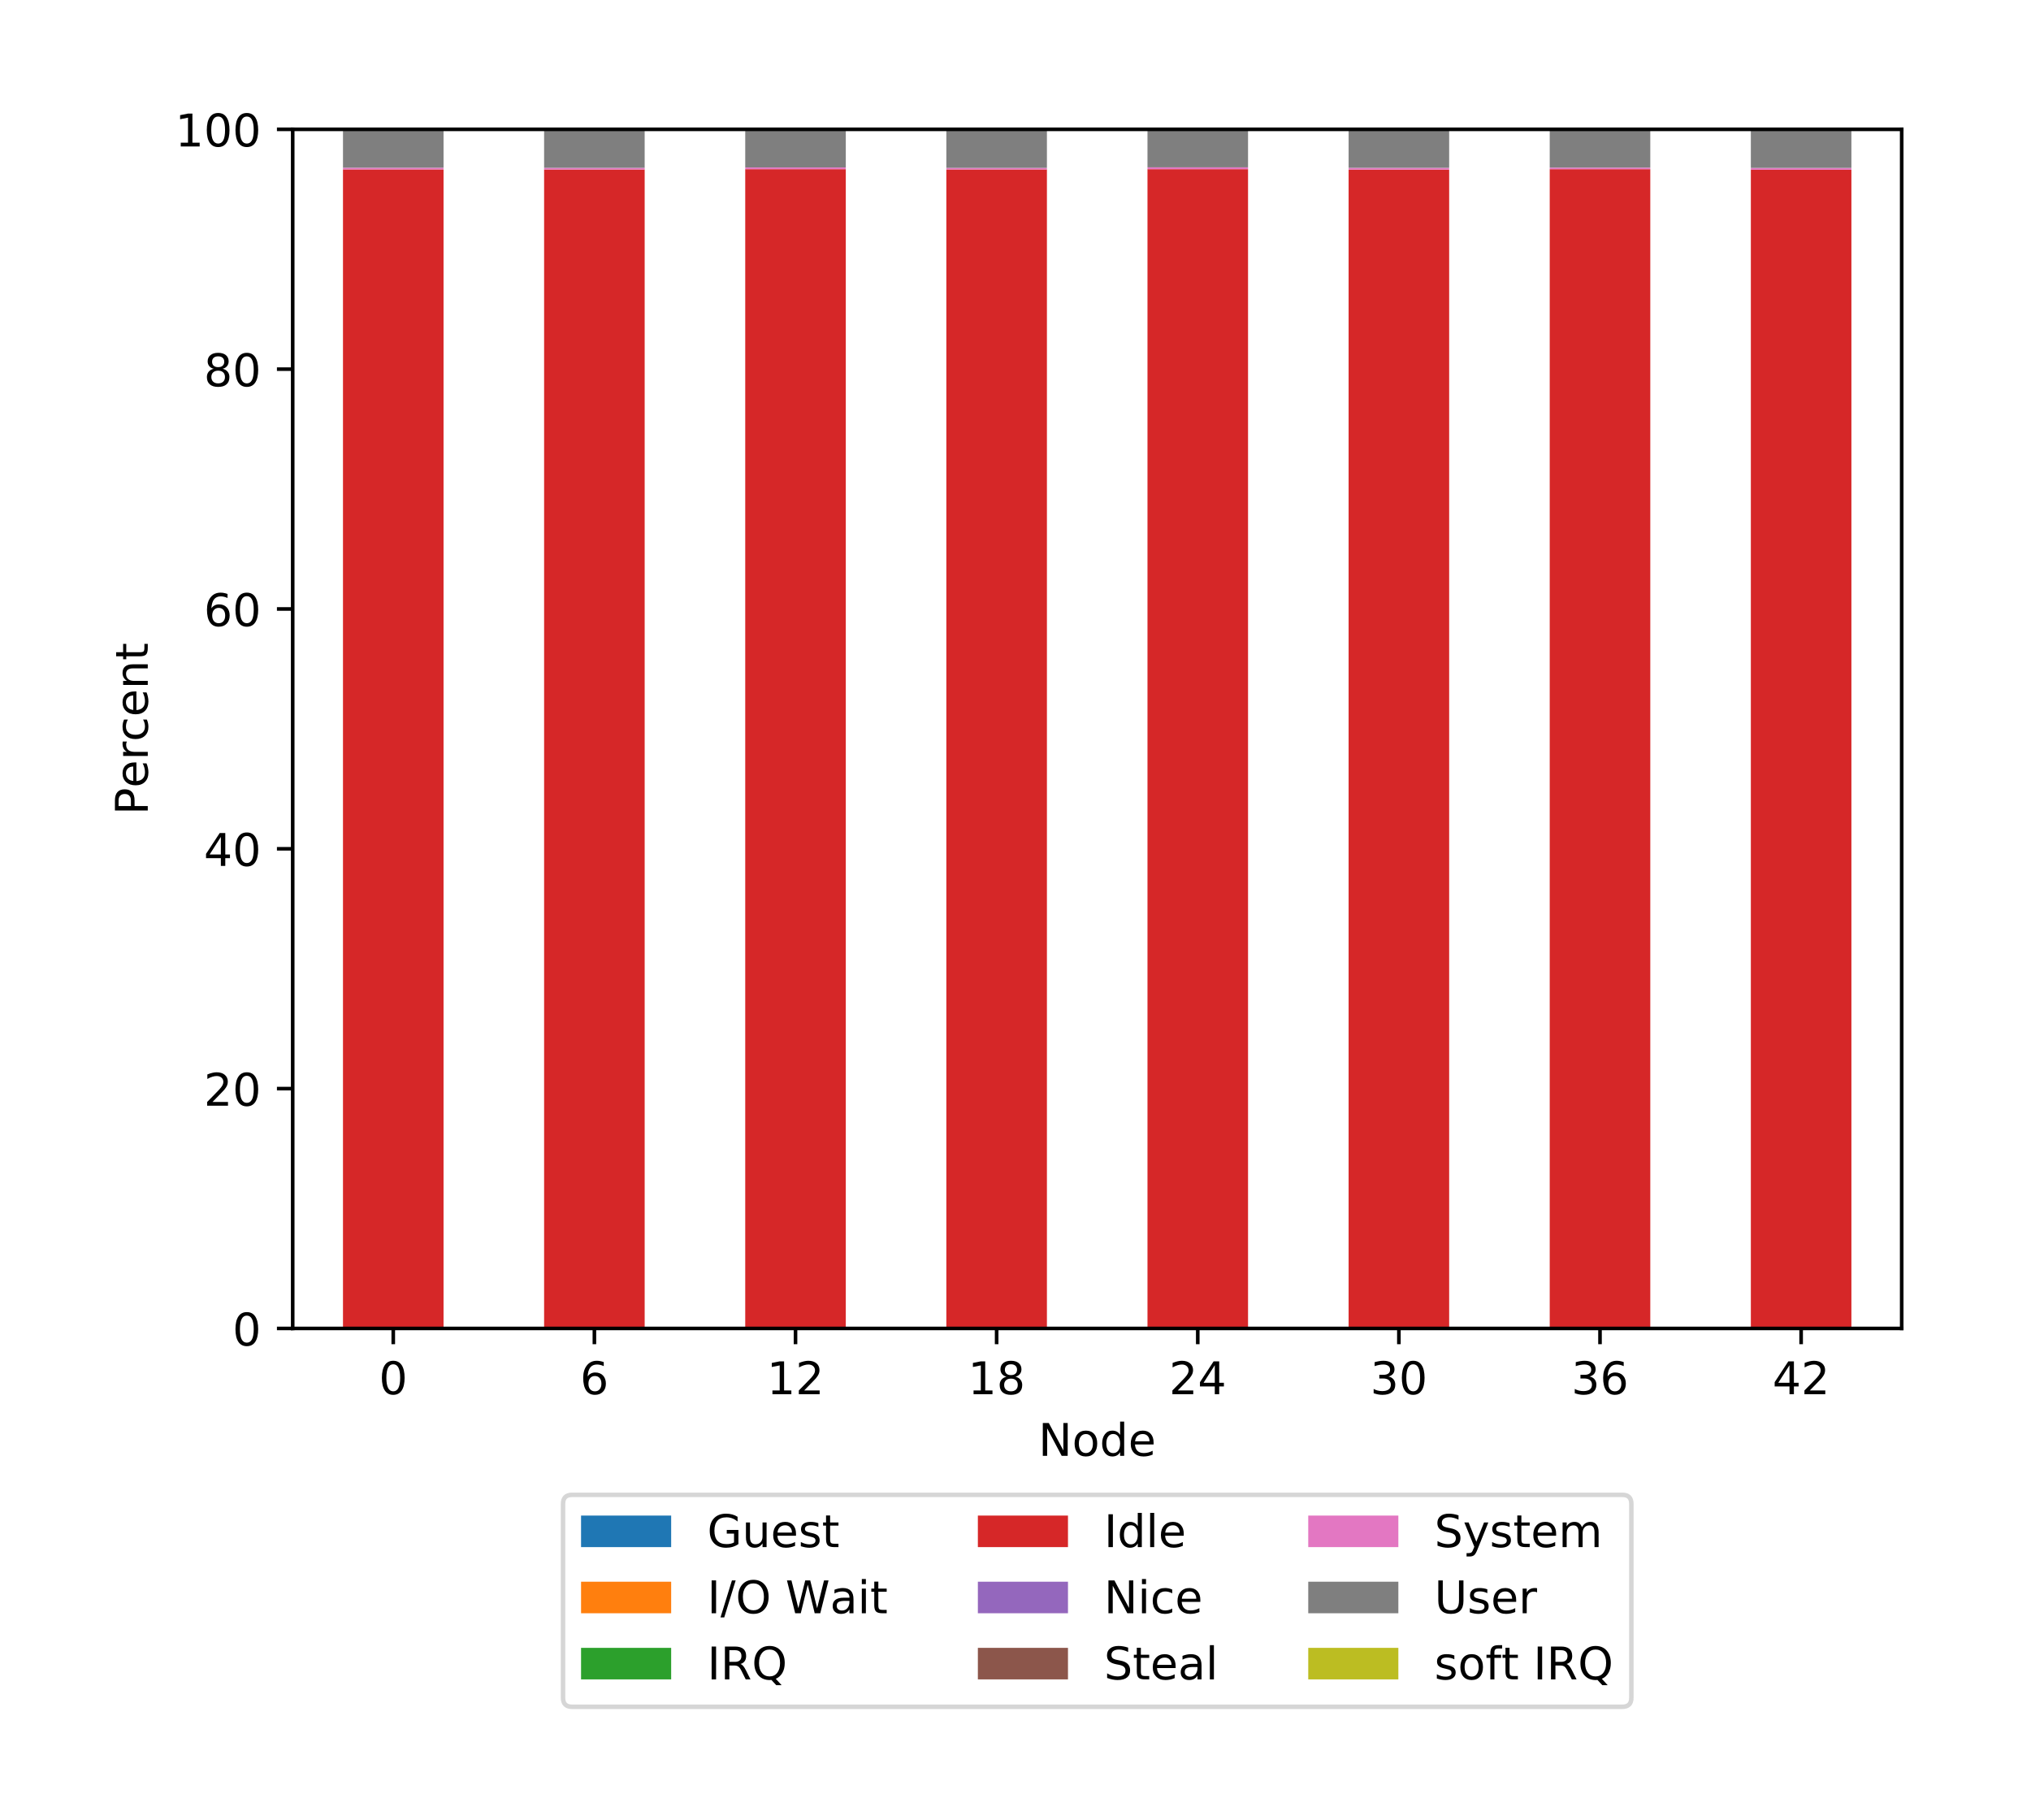 <?xml version="1.0" encoding="utf-8" standalone="no"?>
<!DOCTYPE svg PUBLIC "-//W3C//DTD SVG 1.1//EN"
  "http://www.w3.org/Graphics/SVG/1.1/DTD/svg11.dtd">
<!-- Created with matplotlib (http://matplotlib.org/) -->
<svg height="403.98pt" version="1.1" viewBox="0 0 450.786 403.98" width="450.786pt" xmlns="http://www.w3.org/2000/svg" xmlns:xlink="http://www.w3.org/1999/xlink">
 <defs>
  <style type="text/css">
*{stroke-linecap:butt;stroke-linejoin:round;}
  </style>
 </defs>
 <g id="figure_1">
  <g id="patch_1">
   <path d="M -0 403.98 
L 450.786 403.98 
L 450.786 0 
L -0 0 
z
" style="fill:#ffffff;"/>
  </g>
  <g id="axes_1">
   <g id="patch_2">
    <path d="M 64.966 294.812 
L 422.086 294.812 
L 422.086 28.7 
L 64.966 28.7 
z
" style="fill:#ffffff;"/>
   </g>
   <g id="patch_3">
    <path clip-path="url(#p144abb8143)" d="M 76.126 294.812 
L 98.446 294.812 
L 98.446 294.812 
L 76.126 294.812 
z
" style="fill:#1f77b4;"/>
   </g>
   <g id="patch_4">
    <path clip-path="url(#p144abb8143)" d="M 120.766 294.812 
L 143.086 294.812 
L 143.086 294.812 
L 120.766 294.812 
z
" style="fill:#1f77b4;"/>
   </g>
   <g id="patch_5">
    <path clip-path="url(#p144abb8143)" d="M 165.406 294.812 
L 187.726 294.812 
L 187.726 294.812 
L 165.406 294.812 
z
" style="fill:#1f77b4;"/>
   </g>
   <g id="patch_6">
    <path clip-path="url(#p144abb8143)" d="M 210.046 294.812 
L 232.366 294.812 
L 232.366 294.812 
L 210.046 294.812 
z
" style="fill:#1f77b4;"/>
   </g>
   <g id="patch_7">
    <path clip-path="url(#p144abb8143)" d="M 254.686 294.812 
L 277.006 294.812 
L 277.006 294.812 
L 254.686 294.812 
z
" style="fill:#1f77b4;"/>
   </g>
   <g id="patch_8">
    <path clip-path="url(#p144abb8143)" d="M 299.326 294.812 
L 321.646 294.812 
L 321.646 294.812 
L 299.326 294.812 
z
" style="fill:#1f77b4;"/>
   </g>
   <g id="patch_9">
    <path clip-path="url(#p144abb8143)" d="M 343.966 294.812 
L 366.286 294.812 
L 366.286 294.812 
L 343.966 294.812 
z
" style="fill:#1f77b4;"/>
   </g>
   <g id="patch_10">
    <path clip-path="url(#p144abb8143)" d="M 388.606 294.812 
L 410.926 294.812 
L 410.926 294.812 
L 388.606 294.812 
z
" style="fill:#1f77b4;"/>
   </g>
   <g id="patch_11">
    <path clip-path="url(#p144abb8143)" d="M 76.126 294.812 
L 98.446 294.812 
L 98.446 294.812 
L 76.126 294.812 
z
" style="fill:#ff7f0e;"/>
   </g>
   <g id="patch_12">
    <path clip-path="url(#p144abb8143)" d="M 120.766 294.812 
L 143.086 294.812 
L 143.086 294.811 
L 120.766 294.811 
z
" style="fill:#ff7f0e;"/>
   </g>
   <g id="patch_13">
    <path clip-path="url(#p144abb8143)" d="M 165.406 294.812 
L 187.726 294.812 
L 187.726 294.812 
L 165.406 294.812 
z
" style="fill:#ff7f0e;"/>
   </g>
   <g id="patch_14">
    <path clip-path="url(#p144abb8143)" d="M 210.046 294.812 
L 232.366 294.812 
L 232.366 294.812 
L 210.046 294.812 
z
" style="fill:#ff7f0e;"/>
   </g>
   <g id="patch_15">
    <path clip-path="url(#p144abb8143)" d="M 254.686 294.812 
L 277.006 294.812 
L 277.006 294.812 
L 254.686 294.812 
z
" style="fill:#ff7f0e;"/>
   </g>
   <g id="patch_16">
    <path clip-path="url(#p144abb8143)" d="M 299.326 294.812 
L 321.646 294.812 
L 321.646 294.812 
L 299.326 294.812 
z
" style="fill:#ff7f0e;"/>
   </g>
   <g id="patch_17">
    <path clip-path="url(#p144abb8143)" d="M 343.966 294.812 
L 366.286 294.812 
L 366.286 294.812 
L 343.966 294.812 
z
" style="fill:#ff7f0e;"/>
   </g>
   <g id="patch_18">
    <path clip-path="url(#p144abb8143)" d="M 388.606 294.812 
L 410.926 294.812 
L 410.926 294.812 
L 388.606 294.812 
z
" style="fill:#ff7f0e;"/>
   </g>
   <g id="patch_19">
    <path clip-path="url(#p144abb8143)" d="M 76.126 294.812 
L 98.446 294.812 
L 98.446 294.812 
L 76.126 294.812 
z
" style="fill:#2ca02c;"/>
   </g>
   <g id="patch_20">
    <path clip-path="url(#p144abb8143)" d="M 120.766 294.812 
L 143.086 294.812 
L 143.086 294.812 
L 120.766 294.812 
z
" style="fill:#2ca02c;"/>
   </g>
   <g id="patch_21">
    <path clip-path="url(#p144abb8143)" d="M 165.406 294.812 
L 187.726 294.812 
L 187.726 294.812 
L 165.406 294.812 
z
" style="fill:#2ca02c;"/>
   </g>
   <g id="patch_22">
    <path clip-path="url(#p144abb8143)" d="M 210.046 294.812 
L 232.366 294.812 
L 232.366 294.812 
L 210.046 294.812 
z
" style="fill:#2ca02c;"/>
   </g>
   <g id="patch_23">
    <path clip-path="url(#p144abb8143)" d="M 254.686 294.812 
L 277.006 294.812 
L 277.006 294.812 
L 254.686 294.812 
z
" style="fill:#2ca02c;"/>
   </g>
   <g id="patch_24">
    <path clip-path="url(#p144abb8143)" d="M 299.326 294.812 
L 321.646 294.812 
L 321.646 294.812 
L 299.326 294.812 
z
" style="fill:#2ca02c;"/>
   </g>
   <g id="patch_25">
    <path clip-path="url(#p144abb8143)" d="M 343.966 294.812 
L 366.286 294.812 
L 366.286 294.812 
L 343.966 294.812 
z
" style="fill:#2ca02c;"/>
   </g>
   <g id="patch_26">
    <path clip-path="url(#p144abb8143)" d="M 388.606 294.812 
L 410.926 294.812 
L 410.926 294.812 
L 388.606 294.812 
z
" style="fill:#2ca02c;"/>
   </g>
   <g id="patch_27">
    <path clip-path="url(#p144abb8143)" d="M 76.126 294.812 
L 98.446 294.812 
L 98.446 37.589 
L 76.126 37.589 
z
" style="fill:#d62728;"/>
   </g>
   <g id="patch_28">
    <path clip-path="url(#p144abb8143)" d="M 120.766 294.811 
L 143.086 294.811 
L 143.086 37.613 
L 120.766 37.613 
z
" style="fill:#d62728;"/>
   </g>
   <g id="patch_29">
    <path clip-path="url(#p144abb8143)" d="M 165.406 294.812 
L 187.726 294.812 
L 187.726 37.539 
L 165.406 37.539 
z
" style="fill:#d62728;"/>
   </g>
   <g id="patch_30">
    <path clip-path="url(#p144abb8143)" d="M 210.046 294.812 
L 232.366 294.812 
L 232.366 37.599 
L 210.046 37.599 
z
" style="fill:#d62728;"/>
   </g>
   <g id="patch_31">
    <path clip-path="url(#p144abb8143)" d="M 254.686 294.812 
L 277.006 294.812 
L 277.006 37.538 
L 254.686 37.538 
z
" style="fill:#d62728;"/>
   </g>
   <g id="patch_32">
    <path clip-path="url(#p144abb8143)" d="M 299.326 294.812 
L 321.646 294.812 
L 321.646 37.633 
L 299.326 37.633 
z
" style="fill:#d62728;"/>
   </g>
   <g id="patch_33">
    <path clip-path="url(#p144abb8143)" d="M 343.966 294.812 
L 366.286 294.812 
L 366.286 37.546 
L 343.966 37.546 
z
" style="fill:#d62728;"/>
   </g>
   <g id="patch_34">
    <path clip-path="url(#p144abb8143)" d="M 388.606 294.812 
L 410.926 294.812 
L 410.926 37.667 
L 388.606 37.667 
z
" style="fill:#d62728;"/>
   </g>
   <g id="patch_35">
    <path clip-path="url(#p144abb8143)" d="M 76.126 294.812 
L 98.446 294.812 
L 98.446 294.812 
L 76.126 294.812 
z
" style="fill:#9467bd;"/>
   </g>
   <g id="patch_36">
    <path clip-path="url(#p144abb8143)" d="M 120.766 294.812 
L 143.086 294.812 
L 143.086 294.812 
L 120.766 294.812 
z
" style="fill:#9467bd;"/>
   </g>
   <g id="patch_37">
    <path clip-path="url(#p144abb8143)" d="M 165.406 294.812 
L 187.726 294.812 
L 187.726 294.812 
L 165.406 294.812 
z
" style="fill:#9467bd;"/>
   </g>
   <g id="patch_38">
    <path clip-path="url(#p144abb8143)" d="M 210.046 294.812 
L 232.366 294.812 
L 232.366 294.812 
L 210.046 294.812 
z
" style="fill:#9467bd;"/>
   </g>
   <g id="patch_39">
    <path clip-path="url(#p144abb8143)" d="M 254.686 294.812 
L 277.006 294.812 
L 277.006 294.812 
L 254.686 294.812 
z
" style="fill:#9467bd;"/>
   </g>
   <g id="patch_40">
    <path clip-path="url(#p144abb8143)" d="M 299.326 294.812 
L 321.646 294.812 
L 321.646 294.812 
L 299.326 294.812 
z
" style="fill:#9467bd;"/>
   </g>
   <g id="patch_41">
    <path clip-path="url(#p144abb8143)" d="M 343.966 294.812 
L 366.286 294.812 
L 366.286 294.812 
L 343.966 294.812 
z
" style="fill:#9467bd;"/>
   </g>
   <g id="patch_42">
    <path clip-path="url(#p144abb8143)" d="M 388.606 294.812 
L 410.926 294.812 
L 410.926 294.812 
L 388.606 294.812 
z
" style="fill:#9467bd;"/>
   </g>
   <g id="patch_43">
    <path clip-path="url(#p144abb8143)" d="M 76.126 294.812 
L 98.446 294.812 
L 98.446 294.812 
L 76.126 294.812 
z
" style="fill:#8c564b;"/>
   </g>
   <g id="patch_44">
    <path clip-path="url(#p144abb8143)" d="M 120.766 294.812 
L 143.086 294.812 
L 143.086 294.812 
L 120.766 294.812 
z
" style="fill:#8c564b;"/>
   </g>
   <g id="patch_45">
    <path clip-path="url(#p144abb8143)" d="M 165.406 294.812 
L 187.726 294.812 
L 187.726 294.812 
L 165.406 294.812 
z
" style="fill:#8c564b;"/>
   </g>
   <g id="patch_46">
    <path clip-path="url(#p144abb8143)" d="M 210.046 294.812 
L 232.366 294.812 
L 232.366 294.812 
L 210.046 294.812 
z
" style="fill:#8c564b;"/>
   </g>
   <g id="patch_47">
    <path clip-path="url(#p144abb8143)" d="M 254.686 294.812 
L 277.006 294.812 
L 277.006 294.812 
L 254.686 294.812 
z
" style="fill:#8c564b;"/>
   </g>
   <g id="patch_48">
    <path clip-path="url(#p144abb8143)" d="M 299.326 294.812 
L 321.646 294.812 
L 321.646 294.812 
L 299.326 294.812 
z
" style="fill:#8c564b;"/>
   </g>
   <g id="patch_49">
    <path clip-path="url(#p144abb8143)" d="M 343.966 294.812 
L 366.286 294.812 
L 366.286 294.812 
L 343.966 294.812 
z
" style="fill:#8c564b;"/>
   </g>
   <g id="patch_50">
    <path clip-path="url(#p144abb8143)" d="M 388.606 294.812 
L 410.926 294.812 
L 410.926 294.812 
L 388.606 294.812 
z
" style="fill:#8c564b;"/>
   </g>
   <g id="patch_51">
    <path clip-path="url(#p144abb8143)" d="M 76.126 37.589 
L 98.446 37.589 
L 98.446 37.219 
L 76.126 37.219 
z
" style="fill:#e377c2;"/>
   </g>
   <g id="patch_52">
    <path clip-path="url(#p144abb8143)" d="M 120.766 37.613 
L 143.086 37.613 
L 143.086 37.238 
L 120.766 37.238 
z
" style="fill:#e377c2;"/>
   </g>
   <g id="patch_53">
    <path clip-path="url(#p144abb8143)" d="M 165.406 37.539 
L 187.726 37.539 
L 187.726 37.159 
L 165.406 37.159 
z
" style="fill:#e377c2;"/>
   </g>
   <g id="patch_54">
    <path clip-path="url(#p144abb8143)" d="M 210.046 37.599 
L 232.366 37.599 
L 232.366 37.25 
L 210.046 37.25 
z
" style="fill:#e377c2;"/>
   </g>
   <g id="patch_55">
    <path clip-path="url(#p144abb8143)" d="M 254.686 37.538 
L 277.006 37.538 
L 277.006 37.137 
L 254.686 37.137 
z
" style="fill:#e377c2;"/>
   </g>
   <g id="patch_56">
    <path clip-path="url(#p144abb8143)" d="M 299.326 37.633 
L 321.646 37.633 
L 321.646 37.239 
L 299.326 37.239 
z
" style="fill:#e377c2;"/>
   </g>
   <g id="patch_57">
    <path clip-path="url(#p144abb8143)" d="M 343.966 37.546 
L 366.286 37.546 
L 366.286 37.196 
L 343.966 37.196 
z
" style="fill:#e377c2;"/>
   </g>
   <g id="patch_58">
    <path clip-path="url(#p144abb8143)" d="M 388.606 37.667 
L 410.926 37.667 
L 410.926 37.27 
L 388.606 37.27 
z
" style="fill:#e377c2;"/>
   </g>
   <g id="patch_59">
    <path clip-path="url(#p144abb8143)" d="M 76.126 37.219 
L 98.446 37.219 
L 98.446 28.704 
L 76.126 28.704 
z
" style="fill:#7f7f7f;"/>
   </g>
   <g id="patch_60">
    <path clip-path="url(#p144abb8143)" d="M 120.766 37.238 
L 143.086 37.238 
L 143.086 28.705 
L 120.766 28.705 
z
" style="fill:#7f7f7f;"/>
   </g>
   <g id="patch_61">
    <path clip-path="url(#p144abb8143)" d="M 165.406 37.159 
L 187.726 37.159 
L 187.726 28.7 
L 165.406 28.7 
z
" style="fill:#7f7f7f;"/>
   </g>
   <g id="patch_62">
    <path clip-path="url(#p144abb8143)" d="M 210.046 37.25 
L 232.366 37.25 
L 232.366 28.7 
L 210.046 28.7 
z
" style="fill:#7f7f7f;"/>
   </g>
   <g id="patch_63">
    <path clip-path="url(#p144abb8143)" d="M 254.686 37.137 
L 277.006 37.137 
L 277.006 28.7 
L 254.686 28.7 
z
" style="fill:#7f7f7f;"/>
   </g>
   <g id="patch_64">
    <path clip-path="url(#p144abb8143)" d="M 299.326 37.239 
L 321.646 37.239 
L 321.646 28.7 
L 299.326 28.7 
z
" style="fill:#7f7f7f;"/>
   </g>
   <g id="patch_65">
    <path clip-path="url(#p144abb8143)" d="M 343.966 37.196 
L 366.286 37.196 
L 366.286 28.701 
L 343.966 28.701 
z
" style="fill:#7f7f7f;"/>
   </g>
   <g id="patch_66">
    <path clip-path="url(#p144abb8143)" d="M 388.606 37.27 
L 410.926 37.27 
L 410.926 28.7 
L 388.606 28.7 
z
" style="fill:#7f7f7f;"/>
   </g>
   <g id="patch_67">
    <path clip-path="url(#p144abb8143)" d="M 76.126 28.704 
L 98.446 28.704 
L 98.446 28.7 
L 76.126 28.7 
z
" style="fill:#bcbd22;"/>
   </g>
   <g id="patch_68">
    <path clip-path="url(#p144abb8143)" d="M 120.766 28.705 
L 143.086 28.705 
L 143.086 28.7 
L 120.766 28.7 
z
" style="fill:#bcbd22;"/>
   </g>
   <g id="patch_69">
    <path clip-path="url(#p144abb8143)" d="M 165.406 294.812 
L 187.726 294.812 
L 187.726 294.812 
L 165.406 294.812 
z
" style="fill:#bcbd22;"/>
   </g>
   <g id="patch_70">
    <path clip-path="url(#p144abb8143)" d="M 210.046 294.812 
L 232.366 294.812 
L 232.366 294.812 
L 210.046 294.812 
z
" style="fill:#bcbd22;"/>
   </g>
   <g id="patch_71">
    <path clip-path="url(#p144abb8143)" d="M 254.686 28.7 
L 277.006 28.7 
L 277.006 28.7 
L 254.686 28.7 
z
" style="fill:#bcbd22;"/>
   </g>
   <g id="patch_72">
    <path clip-path="url(#p144abb8143)" d="M 299.326 294.812 
L 321.646 294.812 
L 321.646 294.812 
L 299.326 294.812 
z
" style="fill:#bcbd22;"/>
   </g>
   <g id="patch_73">
    <path clip-path="url(#p144abb8143)" d="M 343.966 28.701 
L 366.286 28.701 
L 366.286 28.7 
L 343.966 28.7 
z
" style="fill:#bcbd22;"/>
   </g>
   <g id="patch_74">
    <path clip-path="url(#p144abb8143)" d="M 388.606 28.7 
L 410.926 28.7 
L 410.926 28.7 
L 388.606 28.7 
z
" style="fill:#bcbd22;"/>
   </g>
   <g id="matplotlib.axis_1">
    <g id="xtick_1">
     <g id="line2d_1">
      <defs>
       <path d="M 0 0 
L 0 3.5 
" id="m550d3650fc" style="stroke:#000000;stroke-width:0.8;"/>
      </defs>
      <g>
       <use style="stroke:#000000;stroke-width:0.8;" x="87.286" xlink:href="#m550d3650fc" y="294.812"/>
      </g>
     </g>
     <g id="text_1">
      <!-- 0 -->
      <defs>
       <path d="M 31.781 66.406 
Q 24.172 66.406 20.328 58.906 
Q 16.5 51.422 16.5 36.375 
Q 16.5 21.391 20.328 13.891 
Q 24.172 6.391 31.781 6.391 
Q 39.453 6.391 43.281 13.891 
Q 47.125 21.391 47.125 36.375 
Q 47.125 51.422 43.281 58.906 
Q 39.453 66.406 31.781 66.406 
z
M 31.781 74.219 
Q 44.047 74.219 50.516 64.516 
Q 56.984 54.828 56.984 36.375 
Q 56.984 17.969 50.516 8.266 
Q 44.047 -1.422 31.781 -1.422 
Q 19.531 -1.422 13.062 8.266 
Q 6.594 17.969 6.594 36.375 
Q 6.594 54.828 13.062 64.516 
Q 19.531 74.219 31.781 74.219 
z
" id="DejaVuSans-30"/>
      </defs>
      <g transform="translate(84.104 309.41)scale(0.1 -0.1)">
       <use xlink:href="#DejaVuSans-30"/>
      </g>
     </g>
    </g>
    <g id="xtick_2">
     <g id="line2d_2">
      <g>
       <use style="stroke:#000000;stroke-width:0.8;" x="131.926" xlink:href="#m550d3650fc" y="294.812"/>
      </g>
     </g>
     <g id="text_2">
      <!-- 6 -->
      <defs>
       <path d="M 33.016 40.375 
Q 26.375 40.375 22.484 35.828 
Q 18.609 31.297 18.609 23.391 
Q 18.609 15.531 22.484 10.953 
Q 26.375 6.391 33.016 6.391 
Q 39.656 6.391 43.531 10.953 
Q 47.406 15.531 47.406 23.391 
Q 47.406 31.297 43.531 35.828 
Q 39.656 40.375 33.016 40.375 
z
M 52.594 71.297 
L 52.594 62.312 
Q 48.875 64.062 45.094 64.984 
Q 41.312 65.922 37.594 65.922 
Q 27.828 65.922 22.672 59.328 
Q 17.531 52.734 16.797 39.406 
Q 19.672 43.656 24.016 45.922 
Q 28.375 48.188 33.594 48.188 
Q 44.578 48.188 50.953 41.516 
Q 57.328 34.859 57.328 23.391 
Q 57.328 12.156 50.688 5.359 
Q 44.047 -1.422 33.016 -1.422 
Q 20.359 -1.422 13.672 8.266 
Q 6.984 17.969 6.984 36.375 
Q 6.984 53.656 15.188 63.938 
Q 23.391 74.219 37.203 74.219 
Q 40.922 74.219 44.703 73.484 
Q 48.484 72.75 52.594 71.297 
z
" id="DejaVuSans-36"/>
      </defs>
      <g transform="translate(128.744 309.41)scale(0.1 -0.1)">
       <use xlink:href="#DejaVuSans-36"/>
      </g>
     </g>
    </g>
    <g id="xtick_3">
     <g id="line2d_3">
      <g>
       <use style="stroke:#000000;stroke-width:0.8;" x="176.566" xlink:href="#m550d3650fc" y="294.812"/>
      </g>
     </g>
     <g id="text_3">
      <!-- 12 -->
      <defs>
       <path d="M 12.406 8.297 
L 28.516 8.297 
L 28.516 63.922 
L 10.984 60.406 
L 10.984 69.391 
L 28.422 72.906 
L 38.281 72.906 
L 38.281 8.297 
L 54.391 8.297 
L 54.391 0 
L 12.406 0 
z
" id="DejaVuSans-31"/>
       <path d="M 19.188 8.297 
L 53.609 8.297 
L 53.609 0 
L 7.328 0 
L 7.328 8.297 
Q 12.938 14.109 22.625 23.891 
Q 32.328 33.688 34.812 36.531 
Q 39.547 41.844 41.422 45.531 
Q 43.312 49.219 43.312 52.781 
Q 43.312 58.594 39.234 62.25 
Q 35.156 65.922 28.609 65.922 
Q 23.969 65.922 18.812 64.312 
Q 13.672 62.703 7.812 59.422 
L 7.812 69.391 
Q 13.766 71.781 18.938 73 
Q 24.125 74.219 28.422 74.219 
Q 39.75 74.219 46.484 68.547 
Q 53.219 62.891 53.219 53.422 
Q 53.219 48.922 51.531 44.891 
Q 49.859 40.875 45.406 35.406 
Q 44.188 33.984 37.641 27.219 
Q 31.109 20.453 19.188 8.297 
z
" id="DejaVuSans-32"/>
      </defs>
      <g transform="translate(170.203 309.41)scale(0.1 -0.1)">
       <use xlink:href="#DejaVuSans-31"/>
       <use x="63.623" xlink:href="#DejaVuSans-32"/>
      </g>
     </g>
    </g>
    <g id="xtick_4">
     <g id="line2d_4">
      <g>
       <use style="stroke:#000000;stroke-width:0.8;" x="221.206" xlink:href="#m550d3650fc" y="294.812"/>
      </g>
     </g>
     <g id="text_4">
      <!-- 18 -->
      <defs>
       <path d="M 31.781 34.625 
Q 24.75 34.625 20.719 30.859 
Q 16.703 27.094 16.703 20.516 
Q 16.703 13.922 20.719 10.156 
Q 24.75 6.391 31.781 6.391 
Q 38.812 6.391 42.859 10.172 
Q 46.922 13.969 46.922 20.516 
Q 46.922 27.094 42.891 30.859 
Q 38.875 34.625 31.781 34.625 
z
M 21.922 38.812 
Q 15.578 40.375 12.031 44.719 
Q 8.5 49.078 8.5 55.328 
Q 8.5 64.062 14.719 69.141 
Q 20.953 74.219 31.781 74.219 
Q 42.672 74.219 48.875 69.141 
Q 55.078 64.062 55.078 55.328 
Q 55.078 49.078 51.531 44.719 
Q 48 40.375 41.703 38.812 
Q 48.828 37.156 52.797 32.312 
Q 56.781 27.484 56.781 20.516 
Q 56.781 9.906 50.312 4.234 
Q 43.844 -1.422 31.781 -1.422 
Q 19.734 -1.422 13.25 4.234 
Q 6.781 9.906 6.781 20.516 
Q 6.781 27.484 10.781 32.312 
Q 14.797 37.156 21.922 38.812 
z
M 18.312 54.391 
Q 18.312 48.734 21.844 45.562 
Q 25.391 42.391 31.781 42.391 
Q 38.141 42.391 41.719 45.562 
Q 45.312 48.734 45.312 54.391 
Q 45.312 60.062 41.719 63.234 
Q 38.141 66.406 31.781 66.406 
Q 25.391 66.406 21.844 63.234 
Q 18.312 60.062 18.312 54.391 
z
" id="DejaVuSans-38"/>
      </defs>
      <g transform="translate(214.843 309.41)scale(0.1 -0.1)">
       <use xlink:href="#DejaVuSans-31"/>
       <use x="63.623" xlink:href="#DejaVuSans-38"/>
      </g>
     </g>
    </g>
    <g id="xtick_5">
     <g id="line2d_5">
      <g>
       <use style="stroke:#000000;stroke-width:0.8;" x="265.846" xlink:href="#m550d3650fc" y="294.812"/>
      </g>
     </g>
     <g id="text_5">
      <!-- 24 -->
      <defs>
       <path d="M 37.797 64.312 
L 12.891 25.391 
L 37.797 25.391 
z
M 35.203 72.906 
L 47.609 72.906 
L 47.609 25.391 
L 58.016 25.391 
L 58.016 17.188 
L 47.609 17.188 
L 47.609 0 
L 37.797 0 
L 37.797 17.188 
L 4.891 17.188 
L 4.891 26.703 
z
" id="DejaVuSans-34"/>
      </defs>
      <g transform="translate(259.483 309.41)scale(0.1 -0.1)">
       <use xlink:href="#DejaVuSans-32"/>
       <use x="63.623" xlink:href="#DejaVuSans-34"/>
      </g>
     </g>
    </g>
    <g id="xtick_6">
     <g id="line2d_6">
      <g>
       <use style="stroke:#000000;stroke-width:0.8;" x="310.486" xlink:href="#m550d3650fc" y="294.812"/>
      </g>
     </g>
     <g id="text_6">
      <!-- 30 -->
      <defs>
       <path d="M 40.578 39.312 
Q 47.656 37.797 51.625 33 
Q 55.609 28.219 55.609 21.188 
Q 55.609 10.406 48.188 4.484 
Q 40.766 -1.422 27.094 -1.422 
Q 22.516 -1.422 17.656 -0.516 
Q 12.797 0.391 7.625 2.203 
L 7.625 11.719 
Q 11.719 9.328 16.594 8.109 
Q 21.484 6.891 26.812 6.891 
Q 36.078 6.891 40.938 10.547 
Q 45.797 14.203 45.797 21.188 
Q 45.797 27.641 41.281 31.266 
Q 36.766 34.906 28.719 34.906 
L 20.219 34.906 
L 20.219 43.016 
L 29.109 43.016 
Q 36.375 43.016 40.234 45.922 
Q 44.094 48.828 44.094 54.297 
Q 44.094 59.906 40.109 62.906 
Q 36.141 65.922 28.719 65.922 
Q 24.656 65.922 20.016 65.031 
Q 15.375 64.156 9.812 62.312 
L 9.812 71.094 
Q 15.438 72.656 20.344 73.438 
Q 25.25 74.219 29.594 74.219 
Q 40.828 74.219 47.359 69.109 
Q 53.906 64.016 53.906 55.328 
Q 53.906 49.266 50.438 45.094 
Q 46.969 40.922 40.578 39.312 
z
" id="DejaVuSans-33"/>
      </defs>
      <g transform="translate(304.123 309.41)scale(0.1 -0.1)">
       <use xlink:href="#DejaVuSans-33"/>
       <use x="63.623" xlink:href="#DejaVuSans-30"/>
      </g>
     </g>
    </g>
    <g id="xtick_7">
     <g id="line2d_7">
      <g>
       <use style="stroke:#000000;stroke-width:0.8;" x="355.126" xlink:href="#m550d3650fc" y="294.812"/>
      </g>
     </g>
     <g id="text_7">
      <!-- 36 -->
      <g transform="translate(348.763 309.41)scale(0.1 -0.1)">
       <use xlink:href="#DejaVuSans-33"/>
       <use x="63.623" xlink:href="#DejaVuSans-36"/>
      </g>
     </g>
    </g>
    <g id="xtick_8">
     <g id="line2d_8">
      <g>
       <use style="stroke:#000000;stroke-width:0.8;" x="399.766" xlink:href="#m550d3650fc" y="294.812"/>
      </g>
     </g>
     <g id="text_8">
      <!-- 42 -->
      <g transform="translate(393.403 309.41)scale(0.1 -0.1)">
       <use xlink:href="#DejaVuSans-34"/>
       <use x="63.623" xlink:href="#DejaVuSans-32"/>
      </g>
     </g>
    </g>
    <g id="text_9">
     <!-- Node -->
     <defs>
      <path d="M 9.812 72.906 
L 23.094 72.906 
L 55.422 11.922 
L 55.422 72.906 
L 64.984 72.906 
L 64.984 0 
L 51.703 0 
L 19.391 60.984 
L 19.391 0 
L 9.812 0 
z
" id="DejaVuSans-4e"/>
      <path d="M 30.609 48.391 
Q 23.391 48.391 19.188 42.75 
Q 14.984 37.109 14.984 27.297 
Q 14.984 17.484 19.156 11.844 
Q 23.344 6.203 30.609 6.203 
Q 37.797 6.203 41.984 11.859 
Q 46.188 17.531 46.188 27.297 
Q 46.188 37.016 41.984 42.703 
Q 37.797 48.391 30.609 48.391 
z
M 30.609 56 
Q 42.328 56 49.016 48.375 
Q 55.719 40.766 55.719 27.297 
Q 55.719 13.875 49.016 6.219 
Q 42.328 -1.422 30.609 -1.422 
Q 18.844 -1.422 12.172 6.219 
Q 5.516 13.875 5.516 27.297 
Q 5.516 40.766 12.172 48.375 
Q 18.844 56 30.609 56 
z
" id="DejaVuSans-6f"/>
      <path d="M 45.406 46.391 
L 45.406 75.984 
L 54.391 75.984 
L 54.391 0 
L 45.406 0 
L 45.406 8.203 
Q 42.578 3.328 38.25 0.953 
Q 33.938 -1.422 27.875 -1.422 
Q 17.969 -1.422 11.734 6.484 
Q 5.516 14.406 5.516 27.297 
Q 5.516 40.188 11.734 48.094 
Q 17.969 56 27.875 56 
Q 33.938 56 38.25 53.625 
Q 42.578 51.266 45.406 46.391 
z
M 14.797 27.297 
Q 14.797 17.391 18.875 11.75 
Q 22.953 6.109 30.078 6.109 
Q 37.203 6.109 41.297 11.75 
Q 45.406 17.391 45.406 27.297 
Q 45.406 37.203 41.297 42.844 
Q 37.203 48.484 30.078 48.484 
Q 22.953 48.484 18.875 42.844 
Q 14.797 37.203 14.797 27.297 
z
" id="DejaVuSans-64"/>
      <path d="M 56.203 29.594 
L 56.203 25.203 
L 14.891 25.203 
Q 15.484 15.922 20.484 11.062 
Q 25.484 6.203 34.422 6.203 
Q 39.594 6.203 44.453 7.469 
Q 49.312 8.734 54.109 11.281 
L 54.109 2.781 
Q 49.266 0.734 44.188 -0.344 
Q 39.109 -1.422 33.891 -1.422 
Q 20.797 -1.422 13.156 6.188 
Q 5.516 13.812 5.516 26.812 
Q 5.516 40.234 12.766 48.109 
Q 20.016 56 32.328 56 
Q 43.359 56 49.781 48.891 
Q 56.203 41.797 56.203 29.594 
z
M 47.219 32.234 
Q 47.125 39.594 43.094 43.984 
Q 39.062 48.391 32.422 48.391 
Q 24.906 48.391 20.391 44.141 
Q 15.875 39.891 15.188 32.172 
z
" id="DejaVuSans-65"/>
     </defs>
     <g transform="translate(230.475 323.089)scale(0.1 -0.1)">
      <use xlink:href="#DejaVuSans-4e"/>
      <use x="74.805" xlink:href="#DejaVuSans-6f"/>
      <use x="135.986" xlink:href="#DejaVuSans-64"/>
      <use x="199.463" xlink:href="#DejaVuSans-65"/>
     </g>
    </g>
   </g>
   <g id="matplotlib.axis_2">
    <g id="ytick_1">
     <g id="line2d_9">
      <defs>
       <path d="M 0 0 
L -3.5 0 
" id="mf4701e1e0c" style="stroke:#000000;stroke-width:0.8;"/>
      </defs>
      <g>
       <use style="stroke:#000000;stroke-width:0.8;" x="64.966" xlink:href="#mf4701e1e0c" y="294.812"/>
      </g>
     </g>
     <g id="text_10">
      <!-- 0 -->
      <g transform="translate(51.603 298.611)scale(0.1 -0.1)">
       <use xlink:href="#DejaVuSans-30"/>
      </g>
     </g>
    </g>
    <g id="ytick_2">
     <g id="line2d_10">
      <g>
       <use style="stroke:#000000;stroke-width:0.8;" x="64.966" xlink:href="#mf4701e1e0c" y="241.59"/>
      </g>
     </g>
     <g id="text_11">
      <!-- 20 -->
      <g transform="translate(45.241 245.389)scale(0.1 -0.1)">
       <use xlink:href="#DejaVuSans-32"/>
       <use x="63.623" xlink:href="#DejaVuSans-30"/>
      </g>
     </g>
    </g>
    <g id="ytick_3">
     <g id="line2d_11">
      <g>
       <use style="stroke:#000000;stroke-width:0.8;" x="64.966" xlink:href="#mf4701e1e0c" y="188.367"/>
      </g>
     </g>
     <g id="text_12">
      <!-- 40 -->
      <g transform="translate(45.241 192.166)scale(0.1 -0.1)">
       <use xlink:href="#DejaVuSans-34"/>
       <use x="63.623" xlink:href="#DejaVuSans-30"/>
      </g>
     </g>
    </g>
    <g id="ytick_4">
     <g id="line2d_12">
      <g>
       <use style="stroke:#000000;stroke-width:0.8;" x="64.966" xlink:href="#mf4701e1e0c" y="135.145"/>
      </g>
     </g>
     <g id="text_13">
      <!-- 60 -->
      <g transform="translate(45.241 138.944)scale(0.1 -0.1)">
       <use xlink:href="#DejaVuSans-36"/>
       <use x="63.623" xlink:href="#DejaVuSans-30"/>
      </g>
     </g>
    </g>
    <g id="ytick_5">
     <g id="line2d_13">
      <g>
       <use style="stroke:#000000;stroke-width:0.8;" x="64.966" xlink:href="#mf4701e1e0c" y="81.922"/>
      </g>
     </g>
     <g id="text_14">
      <!-- 80 -->
      <g transform="translate(45.241 85.722)scale(0.1 -0.1)">
       <use xlink:href="#DejaVuSans-38"/>
       <use x="63.623" xlink:href="#DejaVuSans-30"/>
      </g>
     </g>
    </g>
    <g id="ytick_6">
     <g id="line2d_14">
      <g>
       <use style="stroke:#000000;stroke-width:0.8;" x="64.966" xlink:href="#mf4701e1e0c" y="28.7"/>
      </g>
     </g>
     <g id="text_15">
      <!-- 100 -->
      <g transform="translate(38.878 32.499)scale(0.1 -0.1)">
       <use xlink:href="#DejaVuSans-31"/>
       <use x="63.623" xlink:href="#DejaVuSans-30"/>
       <use x="127.246" xlink:href="#DejaVuSans-30"/>
      </g>
     </g>
    </g>
    <g id="text_16">
     <!-- Percent -->
     <defs>
      <path d="M 19.672 64.797 
L 19.672 37.406 
L 32.078 37.406 
Q 38.969 37.406 42.719 40.969 
Q 46.484 44.531 46.484 51.125 
Q 46.484 57.672 42.719 61.234 
Q 38.969 64.797 32.078 64.797 
z
M 9.812 72.906 
L 32.078 72.906 
Q 44.344 72.906 50.609 67.359 
Q 56.891 61.812 56.891 51.125 
Q 56.891 40.328 50.609 34.812 
Q 44.344 29.297 32.078 29.297 
L 19.672 29.297 
L 19.672 0 
L 9.812 0 
z
" id="DejaVuSans-50"/>
      <path d="M 41.109 46.297 
Q 39.594 47.172 37.812 47.578 
Q 36.031 48 33.891 48 
Q 26.266 48 22.188 43.047 
Q 18.109 38.094 18.109 28.812 
L 18.109 0 
L 9.078 0 
L 9.078 54.688 
L 18.109 54.688 
L 18.109 46.188 
Q 20.953 51.172 25.484 53.578 
Q 30.031 56 36.531 56 
Q 37.453 56 38.578 55.875 
Q 39.703 55.766 41.062 55.516 
z
" id="DejaVuSans-72"/>
      <path d="M 48.781 52.594 
L 48.781 44.188 
Q 44.969 46.297 41.141 47.344 
Q 37.312 48.391 33.406 48.391 
Q 24.656 48.391 19.812 42.844 
Q 14.984 37.312 14.984 27.297 
Q 14.984 17.281 19.812 11.734 
Q 24.656 6.203 33.406 6.203 
Q 37.312 6.203 41.141 7.25 
Q 44.969 8.297 48.781 10.406 
L 48.781 2.094 
Q 45.016 0.344 40.984 -0.531 
Q 36.969 -1.422 32.422 -1.422 
Q 20.062 -1.422 12.781 6.344 
Q 5.516 14.109 5.516 27.297 
Q 5.516 40.672 12.859 48.328 
Q 20.219 56 33.016 56 
Q 37.156 56 41.109 55.141 
Q 45.062 54.297 48.781 52.594 
z
" id="DejaVuSans-63"/>
      <path d="M 54.891 33.016 
L 54.891 0 
L 45.906 0 
L 45.906 32.719 
Q 45.906 40.484 42.875 44.328 
Q 39.844 48.188 33.797 48.188 
Q 26.516 48.188 22.312 43.547 
Q 18.109 38.922 18.109 30.906 
L 18.109 0 
L 9.078 0 
L 9.078 54.688 
L 18.109 54.688 
L 18.109 46.188 
Q 21.344 51.125 25.703 53.562 
Q 30.078 56 35.797 56 
Q 45.219 56 50.047 50.172 
Q 54.891 44.344 54.891 33.016 
z
" id="DejaVuSans-6e"/>
      <path d="M 18.312 70.219 
L 18.312 54.688 
L 36.812 54.688 
L 36.812 47.703 
L 18.312 47.703 
L 18.312 18.016 
Q 18.312 11.328 20.141 9.422 
Q 21.969 7.516 27.594 7.516 
L 36.812 7.516 
L 36.812 0 
L 27.594 0 
Q 17.188 0 13.234 3.875 
Q 9.281 7.766 9.281 18.016 
L 9.281 47.703 
L 2.688 47.703 
L 2.688 54.688 
L 9.281 54.688 
L 9.281 70.219 
z
" id="DejaVuSans-74"/>
     </defs>
     <g transform="translate(32.798 180.854)rotate(-90)scale(0.1 -0.1)">
      <use xlink:href="#DejaVuSans-50"/>
      <use x="60.256" xlink:href="#DejaVuSans-65"/>
      <use x="121.779" xlink:href="#DejaVuSans-72"/>
      <use x="162.861" xlink:href="#DejaVuSans-63"/>
      <use x="217.842" xlink:href="#DejaVuSans-65"/>
      <use x="279.365" xlink:href="#DejaVuSans-6e"/>
      <use x="342.744" xlink:href="#DejaVuSans-74"/>
     </g>
    </g>
   </g>
   <g id="patch_75">
    <path d="M 64.966 294.812 
L 64.966 28.7 
" style="fill:none;stroke:#000000;stroke-linecap:square;stroke-linejoin:miter;stroke-width:0.8;"/>
   </g>
   <g id="patch_76">
    <path d="M 422.086 294.812 
L 422.086 28.7 
" style="fill:none;stroke:#000000;stroke-linecap:square;stroke-linejoin:miter;stroke-width:0.8;"/>
   </g>
   <g id="patch_77">
    <path d="M 64.966 294.812 
L 422.086 294.812 
" style="fill:none;stroke:#000000;stroke-linecap:square;stroke-linejoin:miter;stroke-width:0.8;"/>
   </g>
   <g id="patch_78">
    <path d="M 64.966 28.7 
L 422.086 28.7 
" style="fill:none;stroke:#000000;stroke-linecap:square;stroke-linejoin:miter;stroke-width:0.8;"/>
   </g>
   <g id="legend_1">
    <g id="patch_79">
     <path d="M 126.967 378.78 
L 360.084 378.78 
Q 362.084 378.78 362.084 376.78 
L 362.084 333.745 
Q 362.084 331.745 360.084 331.745 
L 126.967 331.745 
Q 124.967 331.745 124.967 333.745 
L 124.967 376.78 
Q 124.967 378.78 126.967 378.78 
z
" style="fill:#ffffff;opacity:0.8;stroke:#cccccc;stroke-linejoin:miter;"/>
    </g>
    <g id="patch_80">
     <path d="M 128.967 343.344 
L 148.967 343.344 
L 148.967 336.344 
L 128.967 336.344 
z
" style="fill:#1f77b4;"/>
    </g>
    <g id="text_17">
     <!-- Guest -->
     <defs>
      <path d="M 59.516 10.406 
L 59.516 29.984 
L 43.406 29.984 
L 43.406 38.094 
L 69.281 38.094 
L 69.281 6.781 
Q 63.578 2.734 56.688 0.656 
Q 49.812 -1.422 42 -1.422 
Q 24.906 -1.422 15.25 8.562 
Q 5.609 18.562 5.609 36.375 
Q 5.609 54.25 15.25 64.234 
Q 24.906 74.219 42 74.219 
Q 49.125 74.219 55.547 72.453 
Q 61.969 70.703 67.391 67.281 
L 67.391 56.781 
Q 61.922 61.422 55.766 63.766 
Q 49.609 66.109 42.828 66.109 
Q 29.438 66.109 22.719 58.641 
Q 16.016 51.172 16.016 36.375 
Q 16.016 21.625 22.719 14.156 
Q 29.438 6.688 42.828 6.688 
Q 48.047 6.688 52.141 7.594 
Q 56.25 8.5 59.516 10.406 
z
" id="DejaVuSans-47"/>
      <path d="M 8.5 21.578 
L 8.5 54.688 
L 17.484 54.688 
L 17.484 21.922 
Q 17.484 14.156 20.5 10.266 
Q 23.531 6.391 29.594 6.391 
Q 36.859 6.391 41.078 11.031 
Q 45.312 15.672 45.312 23.688 
L 45.312 54.688 
L 54.297 54.688 
L 54.297 0 
L 45.312 0 
L 45.312 8.406 
Q 42.047 3.422 37.719 1 
Q 33.406 -1.422 27.688 -1.422 
Q 18.266 -1.422 13.375 4.438 
Q 8.5 10.297 8.5 21.578 
z
M 31.109 56 
z
" id="DejaVuSans-75"/>
      <path d="M 44.281 53.078 
L 44.281 44.578 
Q 40.484 46.531 36.375 47.5 
Q 32.281 48.484 27.875 48.484 
Q 21.188 48.484 17.844 46.438 
Q 14.5 44.391 14.5 40.281 
Q 14.5 37.156 16.891 35.375 
Q 19.281 33.594 26.516 31.984 
L 29.594 31.297 
Q 39.156 29.25 43.188 25.516 
Q 47.219 21.781 47.219 15.094 
Q 47.219 7.469 41.188 3.016 
Q 35.156 -1.422 24.609 -1.422 
Q 20.219 -1.422 15.453 -0.562 
Q 10.688 0.297 5.422 2 
L 5.422 11.281 
Q 10.406 8.688 15.234 7.391 
Q 20.062 6.109 24.812 6.109 
Q 31.156 6.109 34.562 8.281 
Q 37.984 10.453 37.984 14.406 
Q 37.984 18.062 35.516 20.016 
Q 33.062 21.969 24.703 23.781 
L 21.578 24.516 
Q 13.234 26.266 9.516 29.906 
Q 5.812 33.547 5.812 39.891 
Q 5.812 47.609 11.281 51.797 
Q 16.75 56 26.812 56 
Q 31.781 56 36.172 55.266 
Q 40.578 54.547 44.281 53.078 
z
" id="DejaVuSans-73"/>
     </defs>
     <g transform="translate(156.967 343.344)scale(0.1 -0.1)">
      <use xlink:href="#DejaVuSans-47"/>
      <use x="77.49" xlink:href="#DejaVuSans-75"/>
      <use x="140.869" xlink:href="#DejaVuSans-65"/>
      <use x="202.393" xlink:href="#DejaVuSans-73"/>
      <use x="254.492" xlink:href="#DejaVuSans-74"/>
     </g>
    </g>
    <g id="patch_81">
     <path d="M 128.967 358.022 
L 148.967 358.022 
L 148.967 351.022 
L 128.967 351.022 
z
" style="fill:#ff7f0e;"/>
    </g>
    <g id="text_18">
     <!-- I/O Wait -->
     <defs>
      <path d="M 9.812 72.906 
L 19.672 72.906 
L 19.672 0 
L 9.812 0 
z
" id="DejaVuSans-49"/>
      <path d="M 25.391 72.906 
L 33.688 72.906 
L 8.297 -9.281 
L 0 -9.281 
z
" id="DejaVuSans-2f"/>
      <path d="M 39.406 66.219 
Q 28.656 66.219 22.328 58.203 
Q 16.016 50.203 16.016 36.375 
Q 16.016 22.609 22.328 14.594 
Q 28.656 6.594 39.406 6.594 
Q 50.141 6.594 56.422 14.594 
Q 62.703 22.609 62.703 36.375 
Q 62.703 50.203 56.422 58.203 
Q 50.141 66.219 39.406 66.219 
z
M 39.406 74.219 
Q 54.734 74.219 63.906 63.938 
Q 73.094 53.656 73.094 36.375 
Q 73.094 19.141 63.906 8.859 
Q 54.734 -1.422 39.406 -1.422 
Q 24.031 -1.422 14.812 8.828 
Q 5.609 19.094 5.609 36.375 
Q 5.609 53.656 14.812 63.938 
Q 24.031 74.219 39.406 74.219 
z
" id="DejaVuSans-4f"/>
      <path id="DejaVuSans-20"/>
      <path d="M 3.328 72.906 
L 13.281 72.906 
L 28.609 11.281 
L 43.891 72.906 
L 54.984 72.906 
L 70.312 11.281 
L 85.594 72.906 
L 95.609 72.906 
L 77.297 0 
L 64.891 0 
L 49.516 63.281 
L 33.984 0 
L 21.578 0 
z
" id="DejaVuSans-57"/>
      <path d="M 34.281 27.484 
Q 23.391 27.484 19.188 25 
Q 14.984 22.516 14.984 16.5 
Q 14.984 11.719 18.141 8.906 
Q 21.297 6.109 26.703 6.109 
Q 34.188 6.109 38.703 11.406 
Q 43.219 16.703 43.219 25.484 
L 43.219 27.484 
z
M 52.203 31.203 
L 52.203 0 
L 43.219 0 
L 43.219 8.297 
Q 40.141 3.328 35.547 0.953 
Q 30.953 -1.422 24.312 -1.422 
Q 15.922 -1.422 10.953 3.297 
Q 6 8.016 6 15.922 
Q 6 25.141 12.172 29.828 
Q 18.359 34.516 30.609 34.516 
L 43.219 34.516 
L 43.219 35.406 
Q 43.219 41.609 39.141 45 
Q 35.062 48.391 27.688 48.391 
Q 23 48.391 18.547 47.266 
Q 14.109 46.141 10.016 43.891 
L 10.016 52.203 
Q 14.938 54.109 19.578 55.047 
Q 24.219 56 28.609 56 
Q 40.484 56 46.344 49.844 
Q 52.203 43.703 52.203 31.203 
z
" id="DejaVuSans-61"/>
      <path d="M 9.422 54.688 
L 18.406 54.688 
L 18.406 0 
L 9.422 0 
z
M 9.422 75.984 
L 18.406 75.984 
L 18.406 64.594 
L 9.422 64.594 
z
" id="DejaVuSans-69"/>
     </defs>
     <g transform="translate(156.967 358.022)scale(0.1 -0.1)">
      <use xlink:href="#DejaVuSans-49"/>
      <use x="29.492" xlink:href="#DejaVuSans-2f"/>
      <use x="63.184" xlink:href="#DejaVuSans-4f"/>
      <use x="141.895" xlink:href="#DejaVuSans-20"/>
      <use x="173.682" xlink:href="#DejaVuSans-57"/>
      <use x="272.465" xlink:href="#DejaVuSans-61"/>
      <use x="333.744" xlink:href="#DejaVuSans-69"/>
      <use x="361.527" xlink:href="#DejaVuSans-74"/>
     </g>
    </g>
    <g id="patch_82">
     <path d="M 128.967 372.7 
L 148.967 372.7 
L 148.967 365.7 
L 128.967 365.7 
z
" style="fill:#2ca02c;"/>
    </g>
    <g id="text_19">
     <!-- IRQ -->
     <defs>
      <path d="M 44.391 34.188 
Q 47.562 33.109 50.562 29.594 
Q 53.562 26.078 56.594 19.922 
L 66.609 0 
L 56 0 
L 46.688 18.703 
Q 43.062 26.031 39.672 28.422 
Q 36.281 30.812 30.422 30.812 
L 19.672 30.812 
L 19.672 0 
L 9.812 0 
L 9.812 72.906 
L 32.078 72.906 
Q 44.578 72.906 50.734 67.672 
Q 56.891 62.453 56.891 51.906 
Q 56.891 45.016 53.688 40.469 
Q 50.484 35.938 44.391 34.188 
z
M 19.672 64.797 
L 19.672 38.922 
L 32.078 38.922 
Q 39.203 38.922 42.844 42.219 
Q 46.484 45.516 46.484 51.906 
Q 46.484 58.297 42.844 61.547 
Q 39.203 64.797 32.078 64.797 
z
" id="DejaVuSans-52"/>
      <path d="M 39.406 66.219 
Q 28.656 66.219 22.328 58.203 
Q 16.016 50.203 16.016 36.375 
Q 16.016 22.609 22.328 14.594 
Q 28.656 6.594 39.406 6.594 
Q 50.141 6.594 56.422 14.594 
Q 62.703 22.609 62.703 36.375 
Q 62.703 50.203 56.422 58.203 
Q 50.141 66.219 39.406 66.219 
z
M 53.219 1.312 
L 66.219 -12.891 
L 54.297 -12.891 
L 43.5 -1.219 
Q 41.891 -1.312 41.031 -1.359 
Q 40.188 -1.422 39.406 -1.422 
Q 24.031 -1.422 14.812 8.859 
Q 5.609 19.141 5.609 36.375 
Q 5.609 53.656 14.812 63.938 
Q 24.031 74.219 39.406 74.219 
Q 54.734 74.219 63.906 63.938 
Q 73.094 53.656 73.094 36.375 
Q 73.094 23.688 67.984 14.641 
Q 62.891 5.609 53.219 1.312 
z
" id="DejaVuSans-51"/>
     </defs>
     <g transform="translate(156.967 372.7)scale(0.1 -0.1)">
      <use xlink:href="#DejaVuSans-49"/>
      <use x="29.492" xlink:href="#DejaVuSans-52"/>
      <use x="98.975" xlink:href="#DejaVuSans-51"/>
     </g>
    </g>
    <g id="patch_83">
     <path d="M 217.04 343.344 
L 237.04 343.344 
L 237.04 336.344 
L 217.04 336.344 
z
" style="fill:#d62728;"/>
    </g>
    <g id="text_20">
     <!-- Idle -->
     <defs>
      <path d="M 9.422 75.984 
L 18.406 75.984 
L 18.406 0 
L 9.422 0 
z
" id="DejaVuSans-6c"/>
     </defs>
     <g transform="translate(245.04 343.344)scale(0.1 -0.1)">
      <use xlink:href="#DejaVuSans-49"/>
      <use x="29.492" xlink:href="#DejaVuSans-64"/>
      <use x="92.969" xlink:href="#DejaVuSans-6c"/>
      <use x="120.752" xlink:href="#DejaVuSans-65"/>
     </g>
    </g>
    <g id="patch_84">
     <path d="M 217.04 358.022 
L 237.04 358.022 
L 237.04 351.022 
L 217.04 351.022 
z
" style="fill:#9467bd;"/>
    </g>
    <g id="text_21">
     <!-- Nice -->
     <g transform="translate(245.04 358.022)scale(0.1 -0.1)">
      <use xlink:href="#DejaVuSans-4e"/>
      <use x="74.805" xlink:href="#DejaVuSans-69"/>
      <use x="102.588" xlink:href="#DejaVuSans-63"/>
      <use x="157.568" xlink:href="#DejaVuSans-65"/>
     </g>
    </g>
    <g id="patch_85">
     <path d="M 217.04 372.7 
L 237.04 372.7 
L 237.04 365.7 
L 217.04 365.7 
z
" style="fill:#8c564b;"/>
    </g>
    <g id="text_22">
     <!-- Steal -->
     <defs>
      <path d="M 53.516 70.516 
L 53.516 60.891 
Q 47.906 63.578 42.922 64.891 
Q 37.938 66.219 33.297 66.219 
Q 25.25 66.219 20.875 63.094 
Q 16.5 59.969 16.5 54.203 
Q 16.5 49.359 19.406 46.891 
Q 22.312 44.438 30.422 42.922 
L 36.375 41.703 
Q 47.406 39.594 52.656 34.297 
Q 57.906 29 57.906 20.125 
Q 57.906 9.516 50.797 4.047 
Q 43.703 -1.422 29.984 -1.422 
Q 24.812 -1.422 18.969 -0.25 
Q 13.141 0.922 6.891 3.219 
L 6.891 13.375 
Q 12.891 10.016 18.656 8.297 
Q 24.422 6.594 29.984 6.594 
Q 38.422 6.594 43.016 9.906 
Q 47.609 13.234 47.609 19.391 
Q 47.609 24.75 44.312 27.781 
Q 41.016 30.812 33.5 32.328 
L 27.484 33.5 
Q 16.453 35.688 11.516 40.375 
Q 6.594 45.062 6.594 53.422 
Q 6.594 63.094 13.406 68.656 
Q 20.219 74.219 32.172 74.219 
Q 37.312 74.219 42.625 73.281 
Q 47.953 72.359 53.516 70.516 
z
" id="DejaVuSans-53"/>
     </defs>
     <g transform="translate(245.04 372.7)scale(0.1 -0.1)">
      <use xlink:href="#DejaVuSans-53"/>
      <use x="63.477" xlink:href="#DejaVuSans-74"/>
      <use x="102.686" xlink:href="#DejaVuSans-65"/>
      <use x="164.209" xlink:href="#DejaVuSans-61"/>
      <use x="225.488" xlink:href="#DejaVuSans-6c"/>
     </g>
    </g>
    <g id="patch_86">
     <path d="M 290.369 343.344 
L 310.369 343.344 
L 310.369 336.344 
L 290.369 336.344 
z
" style="fill:#e377c2;"/>
    </g>
    <g id="text_23">
     <!-- System -->
     <defs>
      <path d="M 32.172 -5.078 
Q 28.375 -14.844 24.75 -17.812 
Q 21.141 -20.797 15.094 -20.797 
L 7.906 -20.797 
L 7.906 -13.281 
L 13.188 -13.281 
Q 16.891 -13.281 18.938 -11.516 
Q 21 -9.766 23.484 -3.219 
L 25.094 0.875 
L 2.984 54.688 
L 12.5 54.688 
L 29.594 11.922 
L 46.688 54.688 
L 56.203 54.688 
z
" id="DejaVuSans-79"/>
      <path d="M 52 44.188 
Q 55.375 50.25 60.062 53.125 
Q 64.75 56 71.094 56 
Q 79.641 56 84.281 50.016 
Q 88.922 44.047 88.922 33.016 
L 88.922 0 
L 79.891 0 
L 79.891 32.719 
Q 79.891 40.578 77.094 44.375 
Q 74.312 48.188 68.609 48.188 
Q 61.625 48.188 57.562 43.547 
Q 53.516 38.922 53.516 30.906 
L 53.516 0 
L 44.484 0 
L 44.484 32.719 
Q 44.484 40.625 41.703 44.406 
Q 38.922 48.188 33.109 48.188 
Q 26.219 48.188 22.156 43.531 
Q 18.109 38.875 18.109 30.906 
L 18.109 0 
L 9.078 0 
L 9.078 54.688 
L 18.109 54.688 
L 18.109 46.188 
Q 21.188 51.219 25.484 53.609 
Q 29.781 56 35.688 56 
Q 41.656 56 45.828 52.969 
Q 50 49.953 52 44.188 
z
" id="DejaVuSans-6d"/>
     </defs>
     <g transform="translate(318.369 343.344)scale(0.1 -0.1)">
      <use xlink:href="#DejaVuSans-53"/>
      <use x="63.477" xlink:href="#DejaVuSans-79"/>
      <use x="122.656" xlink:href="#DejaVuSans-73"/>
      <use x="174.756" xlink:href="#DejaVuSans-74"/>
      <use x="213.965" xlink:href="#DejaVuSans-65"/>
      <use x="275.488" xlink:href="#DejaVuSans-6d"/>
     </g>
    </g>
    <g id="patch_87">
     <path d="M 290.369 358.022 
L 310.369 358.022 
L 310.369 351.022 
L 290.369 351.022 
z
" style="fill:#7f7f7f;"/>
    </g>
    <g id="text_24">
     <!-- User -->
     <defs>
      <path d="M 8.688 72.906 
L 18.609 72.906 
L 18.609 28.609 
Q 18.609 16.891 22.844 11.734 
Q 27.094 6.594 36.625 6.594 
Q 46.094 6.594 50.344 11.734 
Q 54.594 16.891 54.594 28.609 
L 54.594 72.906 
L 64.5 72.906 
L 64.5 27.391 
Q 64.5 13.141 57.438 5.859 
Q 50.391 -1.422 36.625 -1.422 
Q 22.797 -1.422 15.734 5.859 
Q 8.688 13.141 8.688 27.391 
z
" id="DejaVuSans-55"/>
     </defs>
     <g transform="translate(318.369 358.022)scale(0.1 -0.1)">
      <use xlink:href="#DejaVuSans-55"/>
      <use x="73.193" xlink:href="#DejaVuSans-73"/>
      <use x="125.293" xlink:href="#DejaVuSans-65"/>
      <use x="186.816" xlink:href="#DejaVuSans-72"/>
     </g>
    </g>
    <g id="patch_88">
     <path d="M 290.369 372.7 
L 310.369 372.7 
L 310.369 365.7 
L 290.369 365.7 
z
" style="fill:#bcbd22;"/>
    </g>
    <g id="text_25">
     <!-- soft IRQ -->
     <defs>
      <path d="M 37.109 75.984 
L 37.109 68.5 
L 28.516 68.5 
Q 23.688 68.5 21.797 66.547 
Q 19.922 64.594 19.922 59.516 
L 19.922 54.688 
L 34.719 54.688 
L 34.719 47.703 
L 19.922 47.703 
L 19.922 0 
L 10.891 0 
L 10.891 47.703 
L 2.297 47.703 
L 2.297 54.688 
L 10.891 54.688 
L 10.891 58.5 
Q 10.891 67.625 15.141 71.797 
Q 19.391 75.984 28.609 75.984 
z
" id="DejaVuSans-66"/>
     </defs>
     <g transform="translate(318.369 372.7)scale(0.1 -0.1)">
      <use xlink:href="#DejaVuSans-73"/>
      <use x="52.1" xlink:href="#DejaVuSans-6f"/>
      <use x="113.281" xlink:href="#DejaVuSans-66"/>
      <use x="148.471" xlink:href="#DejaVuSans-74"/>
      <use x="187.68" xlink:href="#DejaVuSans-20"/>
      <use x="219.467" xlink:href="#DejaVuSans-49"/>
      <use x="248.959" xlink:href="#DejaVuSans-52"/>
      <use x="318.441" xlink:href="#DejaVuSans-51"/>
     </g>
    </g>
   </g>
  </g>
 </g>
 <defs>
  <clipPath id="p144abb8143">
   <rect height="266.112" width="357.12" x="64.966" y="28.7"/>
  </clipPath>
 </defs>
</svg>
